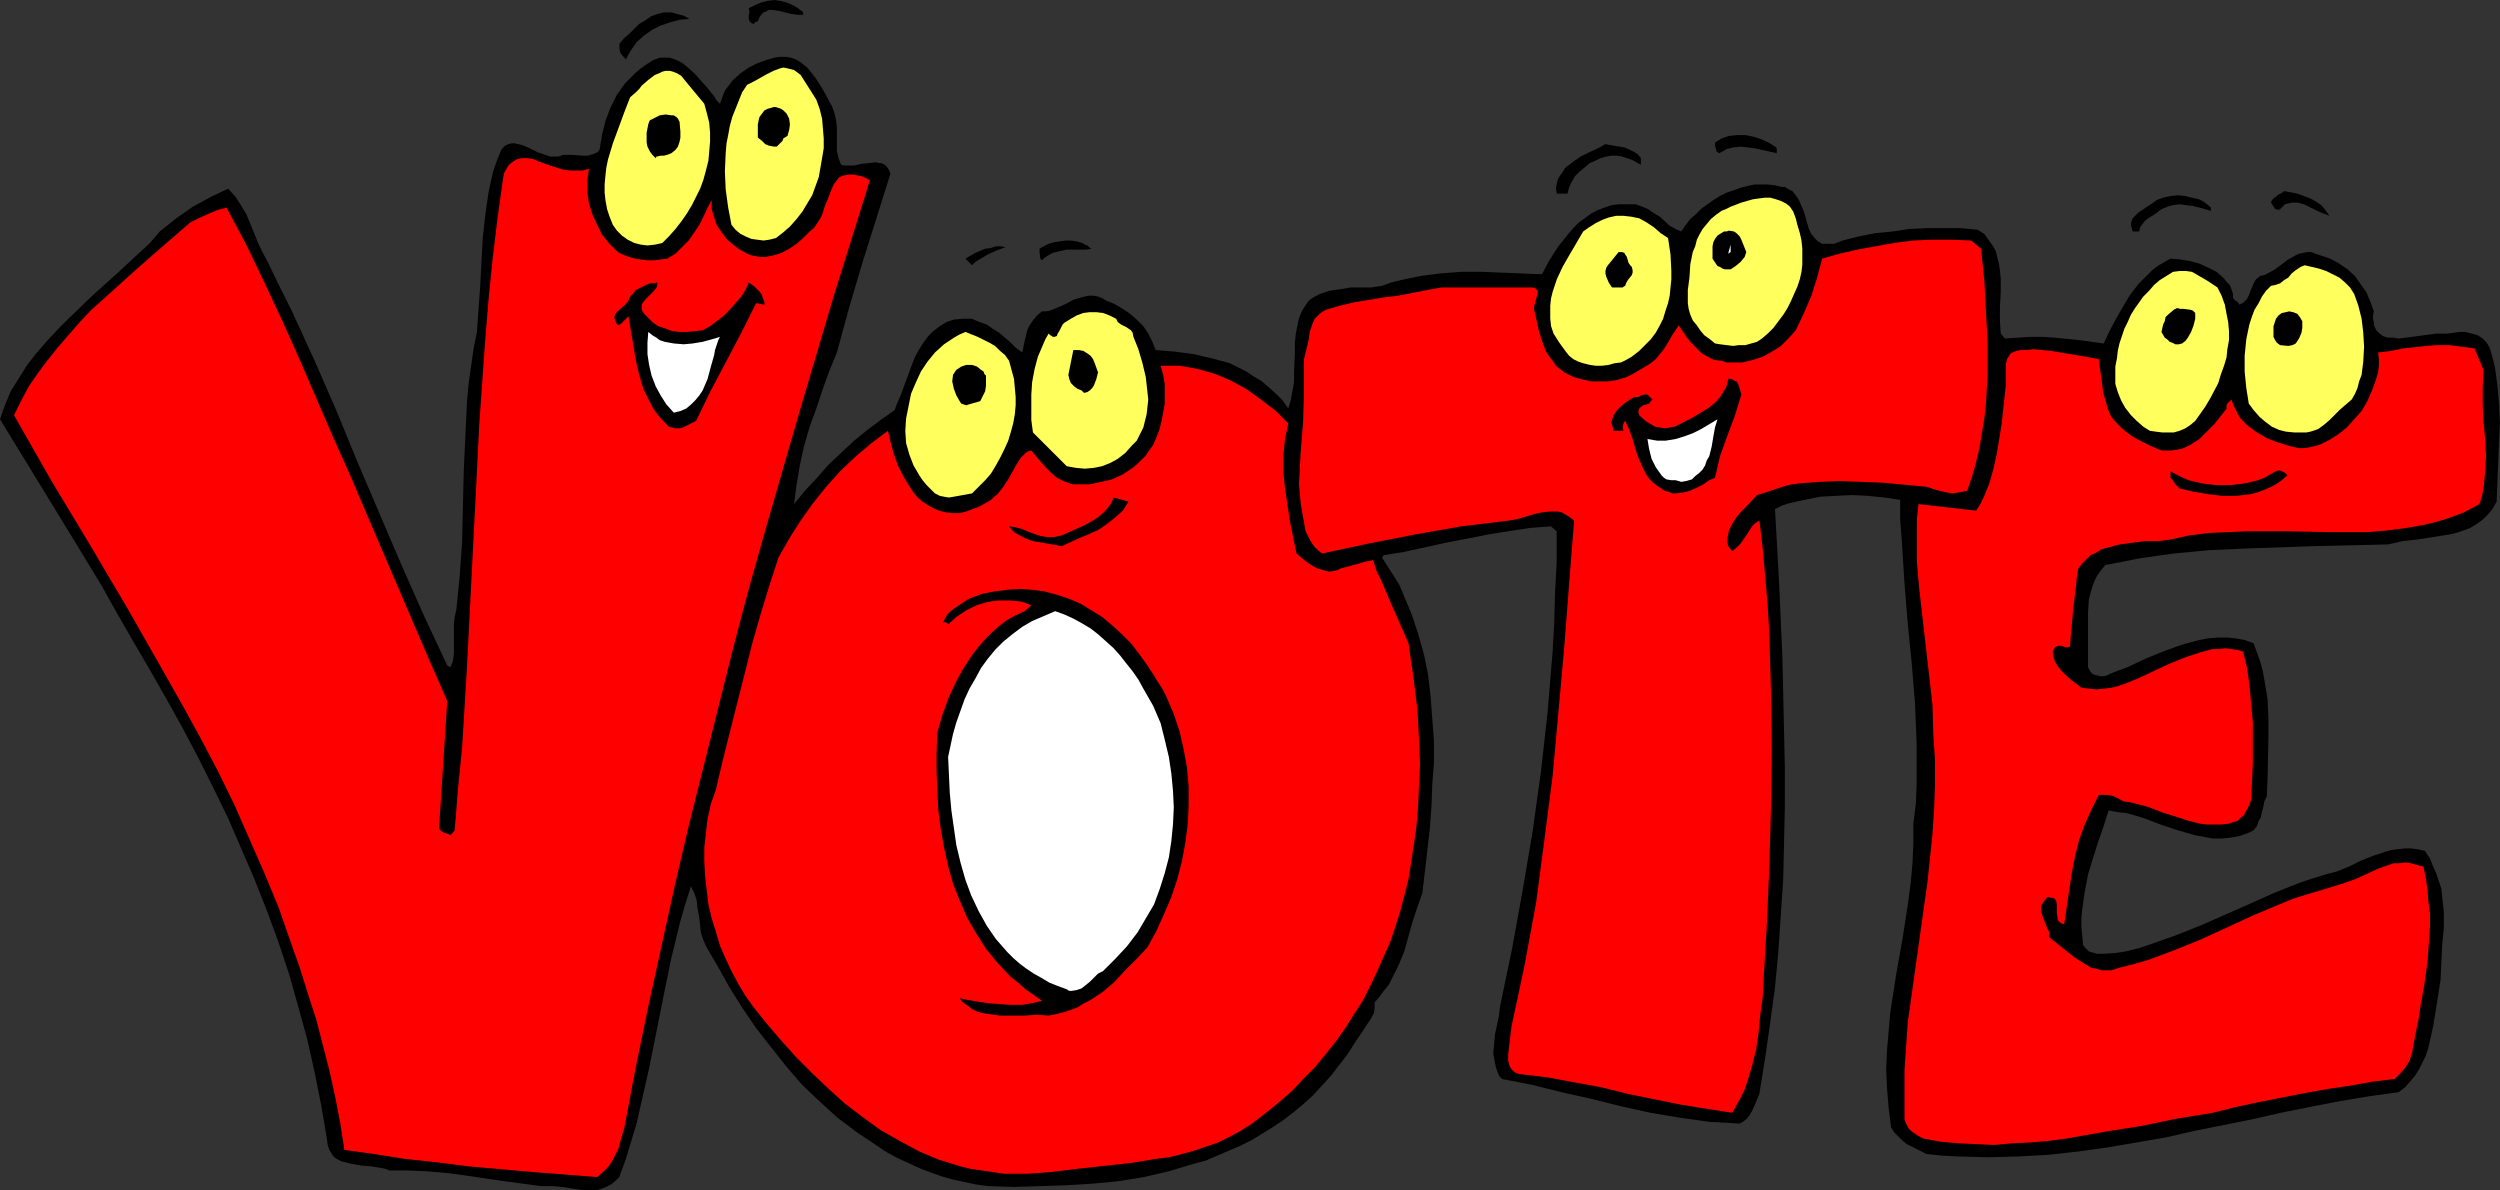 <?xml version="1.0" encoding="UTF-8" standalone="no"?>
<svg
   version="1.0"
   width="129.766mm"
   height="61.782mm"
   id="svg38"
   sodipodi:docname="Vote 6.wmf"
   xmlns:inkscape="http://www.inkscape.org/namespaces/inkscape"
   xmlns:sodipodi="http://sodipodi.sourceforge.net/DTD/sodipodi-0.dtd"
   xmlns="http://www.w3.org/2000/svg"
   xmlns:svg="http://www.w3.org/2000/svg">
  <rect width="100%" height="100%" fill="#333333" stroke="none"/>
  <sodipodi:namedview
     id="namedview38"
     pagecolor="#ffffff"
     bordercolor="#000000"
     borderopacity="0.25"
     inkscape:showpageshadow="2"
     inkscape:pageopacity="0.0"
     inkscape:pagecheckerboard="0"
     inkscape:deskcolor="#d1d1d1"
     inkscape:document-units="mm" />
  <defs
     id="defs1">
    <pattern
       id="WMFhbasepattern"
       patternUnits="userSpaceOnUse"
       width="6"
       height="6"
       x="0"
       y="0" />
  </defs>
  <path
     style="fill:#000000;fill-opacity:1;fill-rule:evenodd;stroke:none"
     d="m 157.56,2.909 h -0.485 -0.485 l -1.293,-0.162 -2.586,-0.646 -1.293,-0.162 h -0.646 l -0.485,0.323 -0.485,0.162 -0.485,0.485 -0.323,0.485 -0.323,0.808 h -0.162 l -0.323,0.162 -0.323,0.323 -0.485,-0.162 -0.323,-0.323 -0.162,-0.485 V 2.909 l 0.162,-0.485 -0.162,-0.808 1.293,-0.646 1.131,-0.485 1.293,-0.323 L 151.904,0 l 1.131,0.162 1.293,0.323 1.131,0.485 1.131,0.646 0.323,0.323 0.323,0.162 0.323,0.323 z"
     id="path1" />
  <path
     style="fill:#000000;fill-opacity:1;fill-rule:evenodd;stroke:none"
     d="m 135.259,3.717 -1.939,0.162 -1.778,0.485 -1.939,0.646 -1.616,0.808 -1.616,1.131 -1.454,1.293 -1.131,1.616 -0.485,0.808 -0.485,0.97 -0.646,-0.646 -0.485,-0.646 -0.162,-0.808 V 8.565 l 0.97,-1.131 0.97,-0.808 1.939,-1.939 1.131,-0.646 1.131,-0.808 1.293,-0.485 1.293,-0.323 h 1.454 l 1.131,0.323 1.293,0.323 z"
     id="path2" />
  <path
     style="fill:#000000;fill-opacity:1;fill-rule:evenodd;stroke:none"
     d="m 141.238,20.361 0.323,-0.808 0.323,-0.97 0.323,-0.808 0.485,-0.646 1.131,-1.454 1.454,-1.293 1.616,-1.131 1.616,-0.808 1.778,-0.646 1.616,-0.485 1.131,-0.162 h 1.131 l 0.97,0.162 0.97,0.323 0.808,0.485 0.646,0.485 0.808,0.646 0.646,0.808 1.131,1.454 1.131,1.778 1.939,3.555 0.485,1.293 0.323,1.454 0.162,1.454 v 3.07 1.454 l 0.323,1.454 0.485,1.293 0.646,0.162 h 0.485 1.454 l 1.293,-0.323 1.616,-0.162 1.293,-0.162 0.646,0.162 h 0.485 l 0.646,0.323 0.485,0.485 0.323,0.485 0.323,0.808 -5.494,17.452 -2.586,8.726 -2.424,8.888 -1.454,3.555 -1.293,3.555 -1.293,3.878 -1.293,3.555 -1.131,3.878 -0.808,3.717 -0.646,3.878 -0.485,3.717 2.101,-2.586 2.424,-2.586 2.262,-2.586 2.586,-2.424 2.424,-2.262 2.586,-2.101 2.586,-1.939 2.747,-1.939 0.485,-1.293 0.646,-1.454 1.131,-3.07 1.131,-3.07 0.646,-1.616 0.808,-1.454 0.808,-1.293 0.97,-1.293 0.97,-0.97 1.293,-0.97 1.293,-0.808 1.454,-0.485 1.778,-0.162 h 0.808 0.97 l 1.454,0.646 1.454,0.485 1.131,0.808 1.293,0.808 2.262,1.939 0.97,0.97 1.293,0.97 0.485,-2.262 0.485,-2.101 0.485,-0.97 0.646,-0.97 0.808,-0.97 0.97,-0.808 h 0.808 l 0.808,-0.162 1.616,-0.646 1.454,-0.646 1.454,-0.808 1.616,-0.485 0.646,-0.162 0.808,-0.162 h 0.808 l 0.97,0.162 0.808,0.323 0.808,0.485 1.616,0.646 1.616,0.97 1.454,0.97 1.293,1.131 1.293,1.293 0.97,1.454 0.808,1.616 0.646,1.616 3.878,0.323 3.555,0.485 3.555,0.808 1.778,0.485 1.778,0.485 1.616,0.808 1.616,0.808 1.454,0.97 1.616,0.97 1.293,1.131 1.454,1.293 1.293,1.293 1.131,1.616 0.485,-1.616 0.323,-1.778 0.323,-1.778 v -1.939 l 0.162,-3.717 v -1.939 l 0.162,-1.778 0.323,-1.616 0.323,-1.616 0.646,-1.454 0.808,-1.293 0.485,-0.646 0.646,-0.485 1.454,-0.808 0.97,-0.323 0.97,-0.323 1.131,-0.162 1.131,-0.162 0.97,-0.162 0.97,-0.162 h 4.04 l 0.97,-0.162 1.131,-0.162 1.778,-0.646 1.939,-0.485 3.878,-0.808 3.878,-0.485 4.04,-0.323 h 4.04 l 3.878,0.162 7.918,0.323 1.454,-2.747 1.778,-2.747 1.939,-2.424 0.97,-1.131 1.131,-1.131 1.131,-0.808 1.293,-0.97 1.293,-0.646 1.293,-0.485 1.454,-0.485 1.454,-0.162 h 1.616 1.616 l 1.293,0.485 1.131,0.485 1.131,0.808 1.131,0.646 1.939,1.778 1.131,0.646 1.131,0.485 0.808,-1.131 0.97,-1.293 1.131,-0.97 1.131,-1.131 1.131,-0.808 1.131,-0.808 1.293,-0.808 1.293,-0.646 1.454,-0.485 1.293,-0.485 1.293,-0.323 1.454,-0.323 h 1.293 1.293 l 1.454,0.162 1.293,0.323 h 0.646 l 0.485,0.323 0.97,0.485 0.646,0.808 0.646,0.97 0.485,1.131 0.485,1.131 0.646,2.262 0.323,1.131 0.485,0.97 0.646,0.808 0.646,0.646 0.808,0.485 h 0.485 1.293 0.646 l 0.808,-0.323 0.808,-0.323 3.232,-0.808 3.232,-0.646 3.394,-0.323 3.232,-0.485 3.394,-0.162 h 3.394 3.394 l 3.232,0.323 1.293,0.808 0.808,1.131 0.808,1.131 0.646,1.131 0.323,1.293 0.323,1.293 0.162,1.293 0.162,1.454 v 2.747 l -0.162,2.909 v 2.747 l 0.162,2.424 0.808,0.97 2.424,-0.162 2.586,-0.162 h 2.424 l 2.424,0.162 4.848,0.485 4.686,0.646 1.131,-2.424 1.293,-2.424 1.293,-2.262 1.454,-2.424 1.616,-2.101 1.939,-1.939 0.97,-0.97 1.131,-0.808 1.131,-0.646 1.131,-0.646 1.939,0.162 1.939,0.323 1.778,0.485 1.778,0.808 1.616,0.808 1.454,1.293 0.485,0.646 0.646,0.646 0.323,0.808 0.323,0.97 v 0.323 0.485 l 0.485,0.485 0.485,0.323 0.323,0.485 0.808,-0.485 0.646,-0.646 0.323,-0.646 0.323,-0.808 0.646,-1.616 0.485,-0.808 0.808,-0.646 0.808,-0.162 0.646,-0.323 1.454,-0.808 2.586,-1.939 1.454,-0.808 0.646,-0.323 0.808,-0.162 0.808,-0.162 h 0.808 l 0.808,0.323 0.97,0.323 0.97,0.323 0.97,0.323 1.778,0.97 1.616,1.131 1.454,1.293 1.131,1.616 1.131,1.616 0.808,1.939 0.646,1.778 -0.162,0.808 v 0.646 l 0.162,0.646 v 0.646 l 0.485,0.97 0.646,0.646 0.646,0.485 0.97,0.323 h 1.131 l 0.97,0.162 2.586,-0.323 2.424,-0.323 2.424,-0.323 h 1.131 0.97 l 1.293,-0.162 1.131,-0.162 h 1.131 l 1.293,0.323 1.131,0.323 0.97,0.646 0.808,0.808 0.646,1.131 0.485,1.778 0.485,1.939 0.485,3.555 0.323,3.717 0.162,3.717 -0.162,3.555 -0.162,3.878 -0.162,3.878 -0.162,4.04 -0.808,1.454 -0.97,1.131 -0.97,0.97 -1.131,0.808 -1.293,0.808 -1.293,0.485 -1.454,0.485 -1.454,0.323 -3.07,0.485 -3.07,0.485 -2.909,0.323 -2.909,0.646 -14.059,0.323 -14.059,0.485 -6.949,0.323 -6.949,0.646 -3.394,0.485 -3.394,0.485 -3.232,0.646 -3.394,0.646 -0.808,0.97 -0.808,1.131 -0.485,0.97 -0.485,1.293 -0.323,1.131 -0.323,1.293 -0.162,2.586 v 2.586 2.747 2.747 2.586 l 0.323,0.646 0.323,0.485 0.485,0.323 0.646,0.162 0.646,0.162 h 0.646 l 0.646,-0.162 0.646,-0.323 1.616,-0.646 1.778,-0.646 3.394,-1.616 3.555,-1.454 3.555,-1.293 1.778,-0.485 1.778,-0.485 1.778,-0.323 1.939,-0.162 h 1.778 l 1.616,0.162 1.778,0.323 1.778,0.646 0.646,1.778 0.646,1.778 0.485,1.778 0.323,1.778 0.646,3.878 0.162,3.717 v 3.878 l -0.162,7.757 -0.162,3.717 -0.485,0.97 -0.162,0.97 -0.323,1.131 -0.162,0.97 -0.485,0.808 -0.323,0.97 -0.646,0.808 -0.97,0.485 -1.778,0.646 -1.778,0.323 -1.778,0.162 h -1.778 l -1.616,-0.323 -1.778,-0.323 -3.394,-0.97 -3.394,-1.131 -3.394,-1.293 -1.616,-0.485 -1.778,-0.485 -1.616,-0.162 -1.778,-0.323 -0.97,3.07 -1.131,3.232 -0.97,3.07 -0.97,3.232 -0.646,3.393 -0.485,3.393 -0.162,1.616 v 1.778 l 0.162,1.778 0.162,1.778 0.323,0.485 0.485,0.485 0.323,0.323 0.485,0.162 1.131,0.323 h 1.131 l 2.424,-0.162 1.131,-0.162 0.97,-0.162 2.586,-0.646 2.424,-0.808 5.01,-1.778 4.848,-1.939 9.534,-4.201 4.686,-2.101 4.848,-1.939 2.424,-0.808 2.586,-0.808 2.424,-0.646 2.424,-0.97 2.262,-1.131 2.424,-0.97 2.424,-0.808 1.131,-0.323 1.293,-0.162 1.293,-0.162 h 1.293 l 1.293,0.162 1.454,0.323 0.97,1.454 0.646,1.616 0.646,1.454 0.485,1.454 0.485,1.454 0.162,1.616 0.323,2.909 v 3.07 l -0.323,3.393 -0.162,3.393 -0.162,3.555 -0.485,3.07 -0.485,3.07 -0.485,2.909 -0.646,2.909 -0.323,1.454 -0.485,1.454 -0.646,1.293 -0.646,1.293 -0.808,1.293 -0.97,1.131 -0.97,1.131 -1.293,0.97 -5.818,0.808 -5.818,0.97 -5.818,1.131 -5.656,1.131 -5.656,1.293 -5.656,1.131 -5.656,1.131 -5.656,1.293 -5.656,0.97 -5.656,0.97 -5.818,0.808 -5.818,0.646 -5.818,0.323 -5.979,0.162 -5.979,-0.162 -3.07,-0.162 -3.07,-0.323 -1.939,-0.97 -1.939,-0.97 -0.808,-0.646 -0.808,-0.808 -0.808,-0.808 -0.646,-0.97 -0.485,-3.878 -0.323,-3.878 -0.162,-3.717 0.162,-3.717 0.323,-3.717 0.323,-3.717 1.131,-7.272 1.293,-7.272 1.131,-7.433 0.485,-3.717 0.323,-3.717 0.162,-3.717 v -3.878 l 0.485,-3.878 0.162,-3.878 v -3.878 -4.04 l -0.323,-7.918 -0.646,-7.918 -0.808,-8.08 -0.646,-8.08 -0.485,-7.918 -0.323,-4.04 v -3.878 l -3.07,-0.485 -3.232,-0.323 -3.07,-0.162 -3.232,0.162 -3.07,0.162 -3.232,0.646 -2.909,0.646 -1.454,0.485 -1.293,0.646 0.808,14.544 0.646,14.544 0.323,14.544 0.162,7.272 v 7.272 l -0.162,7.272 -0.162,7.11 -0.485,7.272 -0.485,7.11 -0.646,6.949 -0.97,7.11 -0.97,6.787 -1.131,6.949 -0.646,1.616 -0.808,1.778 -0.485,0.808 -0.485,0.646 -0.808,0.646 -0.646,0.323 -2.909,-0.162 -2.909,-0.162 -5.818,-0.808 -5.818,-0.97 -5.818,-1.293 -5.818,-1.454 -5.818,-1.293 -5.818,-1.454 -5.818,-1.131 -0.646,-0.646 -0.323,-0.808 -0.323,-0.97 -0.162,-0.808 -0.323,-1.778 0.162,-1.778 0.162,-1.939 0.808,-3.717 0.162,-1.616 2.424,-11.635 2.101,-11.635 1.939,-11.473 1.616,-11.635 1.293,-11.635 0.485,-5.817 0.485,-5.817 0.323,-5.817 0.162,-5.979 0.323,-5.979 v -5.979 l -1.131,-0.97 -4.202,0.323 -4.202,0.646 -4.04,0.646 -4.04,0.808 -4.202,0.808 -8.08,1.778 -4.04,0.646 -0.323,0.485 1.131,1.778 1.131,1.778 1.131,1.778 0.808,1.939 1.616,3.878 1.293,3.878 1.131,4.04 0.808,4.04 0.485,4.201 0.323,4.363 0.323,4.201 v 4.363 l -0.323,4.201 -0.162,4.363 -0.323,4.363 -0.485,4.201 -0.97,8.403 -0.97,2.747 -0.97,2.909 -1.616,5.817 -1.131,2.747 -1.293,2.586 -0.646,1.293 -0.97,1.131 -0.808,1.131 -0.97,1.131 v 1.131 l -0.162,0.97 -0.485,0.97 -0.646,0.97 -1.293,1.939 -1.293,1.939 -1.454,2.262 -1.616,2.101 -1.616,2.101 -1.778,1.939 -1.778,1.939 -1.778,1.616 -1.939,1.616 -2.101,1.616 -1.939,1.293 -2.101,1.293 -2.101,1.293 -2.262,1.131 -4.525,1.939 -2.262,0.97 -2.424,0.646 -4.848,1.454 -4.848,1.131 -5.01,0.808 -5.01,0.485 -5.171,0.323 -5.171,0.162 -5.171,0.162 -5.01,-0.162 -2.424,-0.323 -2.262,-0.485 -2.262,-0.485 -2.262,-0.646 -2.262,-0.808 -2.101,-0.808 -2.101,-0.97 -2.101,-0.97 -2.101,-1.131 -1.939,-1.293 -3.878,-2.586 -3.878,-2.909 -3.555,-3.232 -3.394,-3.232 -3.07,-3.555 -3.07,-3.878 -2.909,-3.717 -2.747,-4.04 -2.424,-3.878 -2.262,-4.04 -2.262,-3.878 -0.646,-1.454 -0.485,-1.454 -0.162,-1.616 -0.162,-1.454 -0.323,-1.616 -0.162,-1.616 -0.485,-1.454 -0.646,-1.293 -1.131,3.555 -0.97,3.393 -1.778,7.272 -1.454,7.11 -1.454,7.272 -1.454,7.272 -1.616,7.11 -0.808,3.555 -2.101,6.949 -1.293,3.555 -0.808,0.808 -0.808,0.646 -0.97,0.485 -0.808,0.323 -0.97,0.323 h -0.97 -1.778 l -2.101,-0.323 -1.939,-0.323 -2.101,-0.162 h -2.101 l -3.555,-0.485 -3.717,-0.485 -7.595,-1.131 -3.717,-0.485 -3.878,-0.323 -3.717,-0.162 h -3.555 l -0.808,-0.323 -0.808,-0.162 -1.939,-0.323 -1.939,-0.162 -1.939,-0.323 -1.939,-0.485 -0.646,-0.323 -0.808,-0.485 -0.485,-0.646 -0.485,-0.808 -0.323,-0.97 -0.162,-1.293 -1.131,-6.625 -1.293,-6.464 -1.454,-6.464 -1.778,-6.464 -1.778,-6.302 -2.101,-6.302 -2.262,-6.141 -2.424,-6.141 -2.586,-5.979 -2.586,-5.979 -2.909,-5.979 -2.909,-5.817 -3.07,-5.817 -3.232,-5.817 -3.232,-5.656 -3.394,-5.817 -3.07,-5.333 -3.07,-5.494 L 13.251,103.906 6.626,93.079 0,82.252 0.97,79.505 2.101,76.758 3.717,74.172 5.333,71.587 7.11,69.324 9.211,66.9 l 2.101,-2.262 2.262,-2.262 4.525,-4.363 4.686,-4.201 4.525,-4.201 2.101,-1.939 1.939,-2.262 1.616,-1.293 1.616,-1.293 1.616,-1.131 1.616,-1.131 3.555,-1.939 3.394,-1.616 1.454,1.616 1.131,1.778 0.97,1.616 0.808,1.939 1.454,3.555 0.808,1.778 0.97,1.778 2.424,5.009 2.424,4.848 4.525,9.857 4.363,10.019 4.04,9.857 8.565,20.038 4.363,9.857 4.686,10.019 0.646,0.323 0.485,-1.293 0.162,-1.454 v -2.909 -2.747 l 0.162,-1.454 0.323,-1.454 0.323,-3.232 0.323,-3.232 0.485,-6.787 0.162,-6.949 0.162,-6.949 0.323,-6.949 0.323,-6.949 0.323,-3.393 0.485,-3.393 0.485,-3.393 0.646,-3.232 0.323,-4.525 0.323,-4.525 0.485,-9.211 0.485,-4.525 0.646,-4.525 0.485,-2.262 0.485,-2.101 0.808,-2.262 0.808,-1.939 0.646,-0.646 0.646,-0.323 0.646,-0.162 h 0.646 l 0.646,0.162 0.808,0.162 1.454,0.646 1.616,0.808 1.454,0.485 0.97,0.323 h 0.808 0.808 l 0.97,-0.323 h 0.808 0.97 l 2.101,0.162 h 0.97 l 0.97,-0.323 0.808,-0.323 0.323,-0.323 0.162,-0.323 0.485,-2.909 0.646,-2.586 0.97,-2.586 0.646,-1.293 0.646,-1.293 0.808,-1.131 0.808,-1.131 0.97,-0.97 0.97,-0.97 1.131,-0.97 1.131,-0.808 1.293,-0.808 1.293,-0.485 h 0.97 0.97 l 0.97,0.323 0.808,0.323 0.808,0.485 0.808,0.646 1.454,1.293 1.293,1.454 1.293,1.454 1.293,1.616 0.485,0.808 z"
     id="path3" />
  <path
     style="fill:#ffff5e;fill-opacity:1;fill-rule:evenodd;stroke:none"
     d="m 160.145,19.553 0.646,1.778 0.485,1.939 0.162,1.939 0.162,1.939 v 1.939 l -0.323,1.939 -0.646,3.717 -0.646,1.778 -0.646,1.778 -0.97,1.616 -0.97,1.616 -1.131,1.454 -1.293,1.454 -1.293,1.131 -1.454,1.131 -1.293,0.323 -1.131,0.162 -1.293,-0.162 -1.131,-0.162 -1.131,-0.485 -0.97,-0.485 -0.97,-0.808 -0.808,-0.97 -0.646,-3.393 -0.485,-3.555 -0.162,-3.555 0.162,-3.555 0.162,-1.939 0.323,-1.616 0.323,-1.778 0.485,-1.778 1.293,-3.232 0.646,-1.616 0.97,-1.454 1.293,-0.646 2.586,-1.454 1.293,-0.646 1.293,-0.485 0.646,-0.162 0.808,0.162 0.646,0.162 0.646,0.162 0.646,0.485 0.646,0.485 z"
     id="path4" />
  <path
     style="fill:#ffff5e;fill-opacity:1;fill-rule:evenodd;stroke:none"
     d="m 138.168,20.361 0.485,1.778 0.485,1.939 0.162,1.939 v 1.778 l -0.162,1.939 -0.162,1.778 -0.485,1.939 -0.485,1.778 -0.646,1.778 -0.808,1.616 -0.808,1.616 -0.97,1.616 -1.131,1.616 -1.131,1.454 -1.293,1.454 -1.293,1.293 -1.454,0.323 -1.454,0.162 -1.293,-0.162 -1.293,-0.323 -1.293,-0.646 -1.131,-0.808 -0.97,-0.97 -0.808,-1.131 -0.646,-1.616 -0.485,-1.454 -0.323,-1.778 -0.162,-1.454 v -1.616 l 0.162,-1.778 0.162,-1.454 0.323,-1.616 0.97,-3.232 1.131,-3.07 1.131,-3.07 1.131,-2.909 1.131,-0.97 0.646,-0.646 0.485,-0.646 1.293,-1.131 1.293,-0.97 0.808,-0.323 0.646,-0.323 0.646,-0.162 h 0.808 l 0.646,0.162 0.808,0.323 0.808,0.485 0.646,0.808 z"
     id="path5" />
  <path
     style="fill:#000000;fill-opacity:1;fill-rule:evenodd;stroke:none"
     d="m 154.489,26.663 -0.808,0.485 -0.162,0.485 -0.323,0.323 -0.485,0.485 -0.323,0.323 h -0.485 l -0.97,-0.162 -0.808,-0.323 -0.646,-0.646 -0.808,-0.646 v -1.778 -0.808 l 0.162,-0.808 0.162,-0.646 0.485,-0.646 0.485,-0.646 0.646,-0.323 0.646,-0.162 0.485,-0.162 h 0.485 l 0.485,0.162 0.485,0.162 0.485,0.323 0.646,0.646 0.485,0.97 0.162,1.131 -0.162,1.131 z"
     id="path6" />
  <path
     style="fill:#000000;fill-opacity:1;fill-rule:evenodd;stroke:none"
     d="m 133.32,23.916 0.162,1.939 v 1.131 l -0.162,0.808 -0.323,0.97 -0.485,0.646 -0.808,0.646 -0.808,0.323 -0.646,0.162 h -0.646 l -0.646,0.162 h -0.162 l -0.162,0.323 -0.646,-0.646 -0.485,-0.646 -0.485,-0.97 -0.162,-0.808 v -0.97 -0.97 l 0.162,-0.808 0.162,-0.808 0.162,-0.485 0.162,-0.323 0.646,-0.323 0.323,-0.162 0.323,-0.162 0.646,-0.323 1.131,-0.162 1.131,0.162 h 0.485 l 0.485,0.323 0.323,0.323 z"
     id="path7" />
  <path
     style="fill:#000000;fill-opacity:1;fill-rule:evenodd;stroke:none"
     d="m 348.571,30.057 -2.909,-0.646 -1.454,-0.323 -1.293,-0.162 -1.454,-0.162 -1.454,0.162 -1.293,0.323 -0.808,0.485 -0.646,0.323 -0.485,-0.323 -0.162,-0.646 -0.162,-0.485 v -0.646 l 1.293,-0.808 1.454,-0.485 1.616,-0.162 h 1.616 l 1.616,0.323 1.454,0.485 1.454,0.646 1.293,0.808 0.323,0.323 v 0.323 0.323 z"
     id="path8" />
  <path
     style="fill:#000000;fill-opacity:1;fill-rule:evenodd;stroke:none"
     d="m 321.907,31.026 v 1.293 l -1.778,-0.97 -0.97,-0.323 -0.97,-0.323 -0.97,-0.162 h -1.131 l -0.97,0.162 -1.131,0.323 -0.97,0.485 -1.131,0.485 -0.97,0.808 -0.97,0.808 -0.97,0.97 -0.646,1.131 -0.485,0.97 -0.323,1.293 h -2.101 l -0.162,-0.97 0.162,-0.97 0.162,-0.808 0.485,-0.808 0.485,-0.646 0.485,-0.808 1.454,-1.131 1.616,-1.131 1.616,-0.808 1.778,-0.808 1.454,-0.808 1.778,0.323 1.939,0.323 0.808,0.323 0.97,0.485 0.808,0.485 z"
     id="path9" />
  <path
     style="fill:#ff0000;fill-opacity:1;fill-rule:evenodd;stroke:none"
     d="m 115.544,33.127 -0.323,2.262 v 2.262 l 0.323,2.262 0.646,2.101 0.97,2.101 0.97,1.939 1.454,1.778 1.616,1.616 0.97,0.485 1.293,0.485 1.131,0.323 1.131,0.162 1.293,0.162 h 1.293 l 1.293,-0.162 1.293,-0.162 1.616,-0.97 1.293,-1.293 1.293,-1.293 1.131,-1.616 0.97,-1.454 0.808,-1.616 0.808,-1.778 0.808,-1.454 v 1.778 l 0.485,1.616 0.485,1.454 0.97,1.454 0.97,1.293 1.293,1.131 1.293,0.97 1.454,0.808 0.808,0.323 0.97,0.162 0.808,0.162 h 0.97 l 1.616,-0.323 1.616,-0.485 1.454,-0.808 1.454,-0.97 1.293,-1.131 1.293,-1.293 0.808,-0.646 0.646,-0.97 0.646,-0.97 0.485,-1.131 0.323,-1.131 0.485,-1.131 0.808,-2.101 0.485,-1.131 0.485,-0.646 0.646,-0.808 0.808,-0.323 0.97,-0.162 h 0.646 0.485 l 0.646,0.162 0.808,0.162 0.808,0.323 0.808,0.485 -7.11,22.785 -6.787,22.947 -6.626,22.947 -3.232,11.473 -3.07,11.635 -2.909,11.635 -2.909,11.635 -2.909,11.635 -2.747,11.796 -2.586,11.796 -2.586,11.796 -2.424,11.796 -2.262,11.958 -0.808,2.747 -0.323,1.293 -0.646,1.293 -0.646,1.293 -0.808,1.131 -0.97,0.97 -1.131,0.97 -6.141,-0.485 -6.302,-0.485 -12.766,-1.131 -6.302,-0.808 -6.141,-0.646 -6.141,-0.97 -5.818,-0.808 -0.808,-5.333 -0.97,-5.009 -1.131,-5.171 -1.293,-5.009 -1.293,-5.009 -1.616,-5.009 -1.616,-5.171 -1.778,-5.009 -2.424,-6.949 -2.747,-6.625 -2.909,-6.625 -2.909,-6.625 -3.232,-6.625 -3.394,-6.464 -3.555,-6.464 -3.555,-6.302 -7.272,-12.766 -7.434,-12.604 -7.595,-12.604 -7.272,-12.766 1.454,-2.909 1.454,-2.747 1.778,-2.586 1.939,-2.586 1.939,-2.424 2.101,-2.424 2.101,-2.424 2.262,-2.424 4.848,-4.363 4.848,-4.363 5.01,-4.363 4.848,-4.201 1.616,-0.808 1.778,-0.808 1.939,-0.808 1.778,-0.485 3.878,7.272 3.555,7.433 3.555,7.595 3.394,7.595 6.626,15.352 3.394,7.595 3.232,7.595 3.878,9.049 3.878,9.049 3.878,9.049 4.04,9.211 -1.616,25.047 0.485,0.485 0.485,0.323 0.646,0.162 0.646,0.323 0.808,-0.97 0.646,-8.08 0.808,-8.08 0.97,-15.998 0.808,-15.998 0.808,-15.836 0.808,-15.998 1.131,-15.998 0.646,-7.918 0.808,-8.08 0.97,-8.08 1.131,-8.08 0.162,-0.808 0.646,-1.131 0.323,-0.485 0.808,-0.646 0.808,-0.485 0.97,-0.162 h 0.97 l 1.131,0.162 1.131,0.485 2.262,0.808 2.586,0.808 1.293,0.162 h 1.293 1.131 z"
     id="path10" />
  <path
     style="fill:#000000;fill-opacity:1;fill-rule:evenodd;stroke:none"
     d="m 457.004,42.338 -1.293,-0.485 -1.131,-0.485 -2.586,-1.293 -1.293,-0.323 h -0.646 -0.485 l -0.646,0.162 -0.646,0.162 -0.485,0.485 -0.485,0.485 -0.485,0.162 -0.162,-0.162 h -0.323 l -0.162,-0.323 -0.162,-0.162 -0.162,-0.323 -0.323,-0.485 0.162,-0.485 0.323,-0.323 0.646,-0.485 0.323,-0.323 0.485,-0.162 0.646,-0.485 2.586,0.485 1.293,0.485 1.293,0.485 1.131,0.646 0.97,0.646 0.808,0.97 z"
     id="path11" />
  <path
     style="fill:#000000;fill-opacity:1;fill-rule:evenodd;stroke:none"
     d="m 433.734,40.722 v 0.646 l -2.262,-0.646 -1.293,-0.323 -1.293,-0.162 -1.293,-0.162 -1.293,0.162 -1.131,0.323 -1.131,0.485 -1.293,0.97 -1.293,0.808 -0.646,0.485 -0.485,0.646 -0.485,0.646 -0.162,0.808 h -1.293 l -0.162,-0.646 -0.162,-0.485 v -0.485 l 0.162,-0.485 0.162,-0.485 0.323,-0.323 0.808,-0.808 0.97,-0.646 1.939,-1.293 0.646,-0.485 1.293,-0.485 1.454,-0.323 1.454,-0.162 1.454,0.162 1.293,0.323 1.454,0.323 1.131,0.646 z"
     id="path12" />
  <path
     style="fill:#ffff5e;fill-opacity:1;fill-rule:evenodd;stroke:none"
     d="m 352.611,44.115 0.485,1.616 0.323,1.454 0.162,1.616 v 1.454 1.616 l -0.162,1.454 -0.323,1.454 -0.485,1.454 -0.646,1.454 -0.646,1.454 -0.646,1.293 -0.808,1.293 -0.97,1.293 -0.97,1.293 -1.131,1.131 -1.131,0.97 -0.97,0.646 -1.131,0.323 -1.131,0.323 h -1.293 l -1.131,0.162 -1.293,-0.162 -1.293,-0.162 -0.97,-0.162 -0.97,-0.808 -1.131,-0.808 -0.808,-0.97 -0.646,-0.97 -0.808,-0.97 -0.485,-1.131 -0.323,-1.131 -0.162,-1.131 v -2.586 l 0.323,-2.424 0.162,-2.586 0.485,-2.424 0.485,-1.131 0.323,-1.293 0.485,-0.97 0.646,-1.131 0.808,-0.97 0.808,-0.97 0.97,-0.808 1.131,-0.808 0.808,-0.323 0.97,-0.485 2.101,-0.808 2.262,-0.646 1.131,-0.162 1.293,-0.162 h 0.97 l 1.131,0.323 0.97,0.323 0.97,0.485 0.808,0.646 0.646,0.97 0.485,1.293 z"
     id="path13" />
  <path
     style="fill:#ffff5e;fill-opacity:1;fill-rule:evenodd;stroke:none"
     d="m 327.24,46.701 0.485,3.232 0.162,3.232 v 1.616 l -0.162,1.616 -0.162,1.616 -0.323,1.454 -0.485,1.454 -0.485,1.616 -0.646,1.293 -0.808,1.454 -0.97,1.293 -1.131,1.131 -1.131,1.131 -1.454,1.131 -1.131,0.646 -0.97,0.485 -1.293,0.162 -1.131,0.323 -1.293,0.162 h -1.293 l -1.131,-0.162 -1.293,-0.323 -0.97,-0.323 -0.97,-0.485 -0.808,-0.646 -0.646,-0.808 -1.293,-1.778 -1.131,-1.778 -0.485,-1.454 -0.162,-1.454 V 61.245 59.952 l 0.162,-1.454 0.323,-1.293 0.808,-2.424 1.131,-2.424 1.293,-2.262 2.747,-4.686 1.131,-0.808 1.293,-0.808 1.293,-0.646 1.293,-0.485 1.454,-0.323 h 1.454 l 1.454,0.162 1.616,0.323 1.454,0.808 1.454,0.97 1.293,1.131 z"
     id="path14" />
  <path
     style="fill:#000000;fill-opacity:1;fill-rule:evenodd;stroke:none"
     d="m 342.592,49.448 -0.162,0.485 -0.162,0.485 -0.808,0.97 -0.97,0.808 -0.97,0.646 h -0.646 -0.485 l -0.485,-0.162 -0.485,-0.323 -0.485,-0.162 -0.323,-0.485 -0.323,-0.485 -0.323,-0.485 v -1.616 -0.808 l 0.162,-0.808 0.323,-0.646 0.485,-0.646 0.485,-0.323 0.808,-0.485 h 0.485 l 0.485,-0.162 0.97,0.162 0.485,0.323 0.646,0.646 0.323,0.646 0.323,0.808 z"
     id="path15" />
  <path
     style="fill:#000000;fill-opacity:1;fill-rule:evenodd;stroke:none"
     d="m 214.12,48.802 -0.97,0.162 h -1.293 -2.586 l -1.454,0.323 -1.293,0.323 -1.131,0.646 -0.485,0.323 -0.485,0.485 -0.323,-0.323 -0.162,-1.293 v -0.646 l 0.808,-0.485 0.97,-0.485 1.131,-0.323 1.131,-0.162 1.131,-0.162 h 0.97 l 1.131,0.162 1.131,0.323 0.485,0.323 0.485,0.162 0.323,0.323 z"
     id="path16" />
  <path
     style="fill:#ff0000;fill-opacity:1;fill-rule:evenodd;stroke:none"
     d="m 388.648,48.802 0.646,6.302 0.323,6.141 0.323,5.979 v 6.141 l -0.162,2.909 -0.162,2.909 -0.323,2.909 -0.485,2.909 -0.485,2.909 -0.646,2.747 -0.808,2.909 -0.97,2.747 -0.97,0.162 -0.808,0.162 -1.131,0.162 -0.97,-0.162 -2.101,-0.485 -1.939,-0.646 -8.565,-0.808 -4.202,-0.162 -4.202,-0.162 -4.202,0.162 -2.101,0.162 -1.939,0.162 -2.101,0.323 -1.939,0.646 -1.939,0.646 -2.101,0.646 -1.939,2.101 -1.131,1.131 -0.97,1.131 -0.808,1.293 -0.646,1.293 -0.162,0.808 -0.162,0.646 v 0.808 l 0.162,0.808 0.808,0.97 0.808,-0.646 0.808,-0.808 1.131,-1.616 1.131,-1.778 0.646,-0.646 0.808,-0.485 0.646,5.494 0.485,5.494 0.485,5.656 0.323,5.656 0.323,11.312 0.162,11.473 -0.162,11.312 -0.323,11.473 -0.485,11.312 -0.646,10.988 -0.162,3.393 -0.485,3.393 -0.323,3.393 -0.485,3.393 -0.808,3.232 -0.97,3.232 -0.485,1.454 -0.808,1.616 -0.808,1.454 -0.808,1.454 -5.171,-0.808 -5.01,-0.808 -10.342,-2.101 -5.171,-1.293 -5.333,-0.97 -5.171,-0.97 -5.494,-0.646 -0.646,-0.162 -0.485,-0.323 -0.485,-0.485 -0.323,-0.485 -0.162,-0.485 -0.162,-0.646 v -1.293 l 0.162,-1.454 0.162,-1.454 0.162,-1.293 0.162,-1.293 1.293,-5.979 1.293,-6.141 1.131,-6.141 1.131,-6.141 0.808,-6.141 0.808,-6.141 1.616,-12.604 1.131,-12.443 1.131,-12.604 0.97,-12.604 0.97,-12.281 -0.808,-0.646 -0.808,-0.485 -0.808,-0.485 -0.808,-0.162 h -0.646 -0.808 l -1.616,0.162 -0.646,0.162 -0.808,0.162 -1.616,0.485 -1.616,0.485 -1.778,0.323 -9.373,1.131 -9.211,1.616 -9.05,1.778 -9.05,1.939 -0.808,-0.646 -0.646,-0.646 -0.485,-0.646 -0.485,-0.808 -0.808,-1.616 -0.323,-1.778 -0.323,-1.778 -0.323,-1.939 -0.162,-1.939 -0.162,-1.778 0.162,-3.232 0.162,-3.07 0.485,-5.979 0.162,-5.817 v -6.464 l 0.323,-1.293 0.323,-1.293 0.323,-1.454 0.162,-1.293 0.485,-1.454 0.485,-1.131 0.485,-0.485 0.485,-0.485 0.646,-0.485 0.646,-0.323 2.747,-0.808 2.747,-0.646 5.818,-0.97 2.747,-0.323 5.818,-1.131 2.747,-0.485 h 17.614 0.323 l 0.485,0.162 0.162,0.162 0.162,0.162 0.162,0.485 -0.162,0.646 -0.323,1.131 -0.162,0.646 -0.162,0.646 0.485,2.101 0.485,2.262 0.646,2.101 0.808,2.101 0.646,0.97 0.646,0.808 0.646,0.97 0.808,0.646 0.808,0.646 0.97,0.485 0.97,0.485 1.293,0.323 1.939,0.485 h 1.778 1.778 l 1.778,-0.323 1.616,-0.485 1.616,-0.808 1.616,-0.97 1.616,-0.97 0.97,-0.808 0.808,-0.97 0.646,-0.808 0.646,-0.97 1.131,-1.939 0.646,-0.97 0.646,-0.97 1.616,2.424 0.97,1.131 0.97,0.97 0.97,0.97 1.131,0.646 1.293,0.646 1.454,0.162 0.97,0.323 h 0.97 2.101 l 2.101,-0.485 1.939,-0.646 1.778,-0.97 1.778,-1.131 1.454,-1.454 1.454,-1.616 1.616,-3.393 1.454,-3.393 1.131,-3.555 0.97,-3.717 3.394,-0.97 3.555,-0.808 3.555,-0.646 3.555,-0.646 3.717,-0.485 3.717,-0.162 h 3.878 l 3.878,0.162 z"
     id="path17" />
  <path
     style="fill:#000000;fill-opacity:1;fill-rule:evenodd;stroke:none"
     d="m 197.313,48.479 -1.778,0.646 -1.778,0.808 -1.616,0.97 -0.808,0.485 -0.646,0.646 -1.293,-1.293 1.939,-1.131 1.939,-0.808 1.131,-0.162 0.97,-0.323 h 0.97 z"
     id="path18" />
  <path
     style="fill:#ffffff;fill-opacity:1;fill-rule:evenodd;stroke:none"
     d="m 339.036,49.771 0.485,-1.778 v 1.454 z"
     id="path19" />
  <path
     style="fill:#000000;fill-opacity:1;fill-rule:evenodd;stroke:none"
     d="m 320.129,52.357 0.162,0.646 v 0.485 l -0.162,0.485 -0.646,0.808 -0.323,0.485 -0.162,0.323 -0.162,0.485 -0.323,0.162 -0.162,0.162 h -0.646 -0.323 -1.131 l -0.646,-0.97 -0.485,-1.131 -0.162,-0.646 v -0.485 l 0.162,-0.646 0.323,-0.485 2.101,-2.586 h 0.646 l 0.485,0.162 0.162,0.323 0.323,0.485 0.323,1.131 0.323,0.485 z"
     id="path20" />
  <path
     style="fill:#ffff5e;fill-opacity:1;fill-rule:evenodd;stroke:none"
     d="m 461.852,57.689 0.808,2.262 0.646,2.586 0.323,2.747 0.162,2.747 -0.162,2.909 -0.162,1.293 -0.162,1.293 -0.485,1.293 -0.323,1.293 -0.485,1.131 -0.646,1.131 -2.262,1.939 -2.101,2.101 -1.131,0.97 -1.131,0.808 -1.454,0.485 -0.808,0.162 h -0.808 -1.616 l -1.616,-0.162 -1.293,-0.323 -1.454,-0.646 -1.293,-0.97 -1.131,-0.97 -1.131,-1.293 -0.97,-1.293 -0.485,-3.07 -0.323,-3.232 v -3.07 l 0.323,-3.232 0.323,-1.616 0.323,-1.454 0.485,-1.454 0.485,-1.293 0.808,-1.293 0.646,-1.293 0.808,-1.131 0.97,-0.97 0.808,-0.162 0.97,-0.323 0.808,-0.646 0.808,-0.485 0.646,-0.808 0.808,-0.646 0.97,-0.646 0.808,-0.323 2.747,0.646 1.454,0.485 1.293,0.646 1.293,0.646 1.131,0.97 0.97,0.97 z"
     id="path21" />
  <path
     style="fill:#ffff5e;fill-opacity:1;fill-rule:evenodd;stroke:none"
     d="m 435.027,56.397 0.808,1.616 0.646,1.778 0.323,1.778 0.323,1.616 0.162,1.778 v 1.778 l -0.323,1.778 -0.162,1.616 -0.485,1.616 -0.646,1.778 -0.485,1.616 -1.616,3.07 -0.97,1.616 -1.939,2.747 -0.97,0.808 -0.97,0.646 -1.131,0.485 -1.131,0.323 h -1.131 -1.131 l -1.293,-0.162 -1.131,-0.162 -1.293,-0.808 -1.293,-1.131 -1.131,-1.131 -1.131,-1.454 -0.808,-1.454 -0.646,-1.616 -0.485,-1.616 V 73.526 71.91 l 0.323,-1.616 0.162,-1.454 0.323,-1.454 0.485,-1.454 0.485,-1.454 0.646,-1.293 0.646,-1.454 0.808,-1.293 0.808,-1.131 0.808,-1.131 1.131,-1.131 0.97,-1.131 1.131,-0.97 1.293,-0.808 1.293,-0.808 1.293,-0.162 h 1.293 l 1.131,0.162 1.131,0.646 1.939,1.131 z"
     id="path22" />
  <path
     style="fill:#000000;fill-opacity:1;fill-rule:evenodd;stroke:none"
     d="m 128.957,55.427 v 0.485 l -0.162,0.485 -0.646,0.808 -1.454,1.454 -0.646,0.808 -0.162,0.323 v 0.485 0.323 l 0.162,0.485 0.323,0.485 0.485,0.485 1.131,1.131 1.131,0.808 1.454,0.485 1.293,0.485 1.454,0.162 h 1.454 l 1.616,-0.162 1.454,-0.162 1.454,-0.808 1.293,-0.97 1.454,-1.131 1.131,-1.131 1.131,-1.293 1.131,-1.293 0.808,-1.293 0.646,-1.454 0.485,0.323 0.646,0.485 0.485,0.485 0.485,0.485 0.485,0.646 0.162,0.646 0.323,0.646 v 0.646 l -1.616,-0.323 -2.909,5.817 -3.07,5.817 -3.07,5.817 -2.747,5.656 -0.646,0.323 -0.646,0.323 -1.293,0.646 -0.646,0.162 h -0.808 l -0.646,-0.162 -0.646,-0.162 -1.131,-1.131 -0.97,-1.131 -0.97,-1.293 -0.646,-1.293 -0.646,-1.293 -0.646,-1.293 -0.808,-2.747 -0.646,-2.747 -0.485,-2.909 -0.97,-5.817 -0.485,0.485 -0.485,0.485 -0.485,0.485 -0.646,0.323 -0.323,-0.485 -0.162,-0.485 -0.162,-0.323 v -0.485 l 0.323,-0.646 0.485,-0.485 1.454,-1.293 0.485,-0.646 0.323,-0.808 0.646,-0.646 0.485,-0.646 0.646,-0.323 0.646,-0.323 0.646,-0.323 0.808,-0.323 h 0.808 z"
     id="path23" />
  <path
     style="fill:#000000;fill-opacity:1;fill-rule:evenodd;stroke:none"
     d="m 430.664,62.537 -0.323,1.293 -0.485,1.293 -0.646,1.131 -0.485,0.646 -0.646,0.485 -0.646,0.162 h -0.646 l -0.646,-0.323 -0.485,-0.162 -0.485,-0.485 -0.485,-0.323 -0.646,-1.131 0.323,-1.454 0.323,-0.646 0.162,-0.808 0.485,-0.485 1.131,-0.97 0.646,-0.323 0.646,0.162 h 0.646 l 1.293,0.162 0.485,0.162 0.323,0.323 0.162,0.162 v 0.323 0.323 z"
     id="path24" />
  <path
     style="fill:#ffff5e;fill-opacity:1;fill-rule:evenodd;stroke:none"
     d="m 222.361,66.092 0.97,2.424 0.808,2.747 0.646,2.747 0.323,2.909 0.162,1.454 -0.162,1.454 -0.162,1.454 -0.323,1.293 -0.323,1.293 -0.646,1.293 -0.646,1.293 -0.97,0.97 -1.293,1.454 -1.454,1.131 -1.454,0.808 -1.616,0.646 -1.616,0.323 -1.778,0.162 -1.778,-0.162 -1.778,-0.323 -6.626,-6.625 -0.323,-2.424 v -2.424 -2.586 l 0.162,-2.424 0.485,-2.586 0.646,-2.424 0.97,-2.262 0.485,-1.131 0.646,-1.131 0.323,0.323 0.323,0.162 0.162,0.162 h 0.323 l 0.485,-0.162 0.162,-0.485 0.323,-0.485 0.323,-0.646 0.323,-0.646 0.323,-0.323 1.293,-0.808 1.131,-0.646 1.293,-0.485 1.293,-0.162 h 1.293 l 1.293,0.162 1.293,0.485 1.293,0.646 0.323,0.646 0.646,0.485 0.97,0.485 0.485,0.323 0.485,0.323 0.323,0.485 z"
     id="path25" />
  <path
     style="fill:#000000;fill-opacity:1;fill-rule:evenodd;stroke:none"
     d="m 451.671,63.022 v 0.646 0.646 l -0.162,0.97 -0.485,1.131 -0.646,0.97 -0.323,0.162 -0.323,0.162 -0.808,0.162 -1.616,-0.162 -0.646,-0.485 -0.323,-0.485 -0.323,-0.646 v -0.808 -0.646 -0.646 l 0.485,-1.454 0.485,-0.646 0.646,-0.485 0.808,-0.162 0.646,-0.162 0.808,0.162 0.808,0.323 0.485,0.646 z"
     id="path26" />
  <path
     style="fill:#ffffff;fill-opacity:1;fill-rule:evenodd;stroke:none"
     d="m 141.238,66.092 -0.323,0.646 -0.323,0.97 -0.323,0.97 -0.162,0.97 -0.646,2.262 -0.646,2.424 -0.485,1.131 -0.485,1.131 -0.646,0.97 -0.808,0.97 -0.808,0.808 -0.97,0.808 -1.131,0.485 -1.293,0.323 -1.454,-1.616 -1.131,-1.778 -0.97,-1.778 -0.808,-2.101 -0.485,-2.101 -0.323,-2.101 v -2.262 l 0.162,-2.101 0.808,0.646 0.808,0.485 0.646,0.485 0.97,0.323 1.778,0.323 1.939,0.162 1.778,-0.162 1.939,-0.323 1.778,-0.485 z"
     id="path27" />
  <path
     style="fill:#ffff5e;fill-opacity:1;fill-rule:evenodd;stroke:none"
     d="m 197.96,70.779 0.485,1.778 0.485,1.778 0.162,1.778 0.162,1.778 V 79.505 l -0.162,1.778 -0.323,1.778 -0.485,1.778 -0.485,1.616 -0.808,1.778 -0.808,1.616 -0.808,1.454 -0.97,1.616 -1.131,1.293 -1.293,1.293 -1.293,1.293 -1.778,0.323 -1.778,0.323 -0.97,0.162 -0.97,-0.162 -0.808,-0.162 -0.97,-0.485 -0.808,-0.808 -0.808,-0.808 -0.808,-0.97 -0.646,-0.97 -1.131,-1.939 -0.808,-2.101 -0.646,-2.262 -0.162,-2.424 0.162,-2.424 0.485,-2.424 0.485,-2.424 0.97,-2.262 0.97,-2.101 1.293,-1.939 1.454,-1.778 1.778,-1.616 1.939,-1.293 1.131,-0.646 1.131,-0.485 2.424,0.97 2.262,1.131 1.131,0.646 0.97,0.97 0.97,0.808 z"
     id="path28" />
  <path
     style="fill:#ff0000;fill-opacity:1;fill-rule:evenodd;stroke:none"
     d="m 487.223,72.556 -0.162,3.393 v 3.393 l 0.162,3.393 0.323,3.393 0.162,3.232 -0.162,3.232 -0.162,1.616 -0.162,1.616 -0.323,1.616 -0.485,1.454 -1.778,0.97 -1.616,0.808 -1.778,0.646 -1.778,0.646 -3.717,0.97 -3.717,0.646 -3.717,0.485 -3.717,0.323 h -3.878 -4.04 l -7.757,-0.162 h -7.918 l -3.717,0.162 -3.878,0.162 -3.878,0.485 -3.717,0.808 -2.424,0.323 h -2.586 l -2.586,0.323 -2.424,0.323 -2.424,0.646 -1.131,0.323 -0.97,0.646 -1.131,0.485 -0.808,0.808 -0.808,0.808 -0.808,0.97 -0.323,2.101 -0.162,1.778 -0.485,3.878 -0.323,3.717 -0.162,1.778 -0.162,2.101 -0.485,0.162 h -0.323 l -0.97,-0.323 h -0.485 l -0.485,0.162 -0.323,0.323 -0.162,0.323 -0.162,0.323 0.162,1.131 0.323,0.97 0.646,0.97 0.808,0.97 1.778,1.616 1.939,1.454 1.454,0.162 1.454,0.162 1.454,-0.162 1.454,-0.162 1.293,-0.323 1.454,-0.485 2.747,-1.131 5.494,-2.586 2.747,-1.131 1.293,-0.485 1.454,-0.485 0.97,-0.323 1.293,-0.323 1.131,-0.323 h 1.293 l 1.293,-0.162 1.131,0.162 1.131,0.162 1.131,0.323 0.808,3.232 0.485,3.555 0.323,3.555 0.323,3.717 v 3.878 3.717 l -0.162,3.717 -0.162,3.717 -0.646,1.616 -0.485,0.808 -0.323,0.646 -0.646,0.485 -0.646,0.646 -0.808,0.162 -0.808,0.323 -1.616,0.162 h -1.454 -1.293 l -1.293,-0.162 -2.586,-0.646 -2.424,-0.808 -2.586,-0.808 -2.424,-0.97 -2.424,-0.646 -1.293,-0.323 -1.293,-0.162 -1.131,-0.646 -1.131,-0.485 -1.131,-0.162 h -1.454 l -1.454,2.909 -1.293,2.909 -1.131,3.07 -0.808,3.232 -0.646,3.393 -0.485,3.232 -0.97,6.625 -0.646,-0.162 -0.323,-0.323 -0.323,-0.323 v -0.323 l -0.162,-0.97 v -0.808 -0.97 l -0.162,-0.808 -0.162,-0.162 -0.323,-0.323 h -0.485 l -0.646,-0.162 -0.485,0.485 -0.323,0.485 -0.323,0.485 -0.162,0.485 v 0.97 l 0.323,0.97 0.808,2.101 0.485,0.97 v 0.97 l 1.616,1.293 1.616,1.293 1.616,1.293 1.778,1.131 1.616,0.97 0.97,0.162 0.97,0.323 h 0.97 0.97 l 0.97,-0.323 1.131,-0.323 2.586,-0.646 2.747,-0.808 2.586,-0.97 2.586,-0.97 5.171,-2.101 10.181,-4.686 5.01,-2.101 2.747,-1.131 2.586,-0.808 2.747,-0.808 2.586,-0.808 2.101,-0.646 2.262,-0.808 2.101,-0.97 2.101,-0.97 2.262,-0.808 0.97,-0.323 h 1.131 l 1.131,-0.162 1.131,0.162 1.131,0.323 1.293,0.323 0.485,2.424 0.323,2.262 0.162,2.262 0.323,2.262 v 2.424 l -0.162,2.262 -0.323,4.686 -0.646,4.686 -0.808,4.525 -0.323,2.262 -0.485,2.262 -0.808,4.363 -0.485,1.454 -0.808,1.293 -0.97,1.131 -1.131,1.131 -4.202,0.485 -4.525,0.808 -4.363,0.646 -4.525,0.808 -9.05,1.778 -4.525,0.97 -4.525,1.131 -6.949,1.131 -7.11,1.454 -7.11,1.131 -7.272,1.293 -3.555,0.485 -3.717,0.323 -3.555,0.162 -3.555,0.323 -3.555,-0.162 -3.555,-0.162 -3.555,-0.323 -3.394,-0.646 -1.131,-0.646 -1.131,-0.808 -0.485,-0.485 -0.323,-0.646 -0.323,-0.646 -0.162,-0.485 v -4.848 -4.848 l 0.323,-4.686 0.323,-4.686 1.293,-9.211 1.293,-9.211 1.293,-9.211 0.485,-4.686 0.485,-4.686 0.323,-4.848 0.162,-4.686 v -5.009 l -0.323,-4.848 -0.162,-5.817 -0.646,-5.656 -1.293,-11.312 -0.646,-5.656 -0.485,-5.494 v -2.909 -2.747 -2.747 l 0.323,-2.909 11.312,1.293 0.808,-1.293 0.646,-1.293 1.131,-2.747 0.808,-2.909 0.646,-2.909 0.485,-2.909 0.485,-3.07 0.646,-5.979 0.162,-1.454 v -1.454 -1.454 -1.293 l 0.162,-0.646 0.162,-0.485 0.323,-0.485 0.323,-0.485 0.646,-0.323 0.485,-0.162 0.808,-0.162 h 0.97 l 1.616,-0.162 1.616,0.162 1.778,0.162 1.939,0.323 3.878,0.646 1.778,0.323 1.778,0.323 0.162,1.454 0.485,3.393 0.162,1.616 0.485,1.616 0.485,1.778 0.646,1.454 1.131,1.293 0.97,0.97 0.97,0.808 1.131,0.808 1.131,0.646 2.262,1.131 2.262,0.97 h 0.97 0.97 l 0.97,-0.162 0.97,-0.162 0.808,-0.323 0.97,-0.485 1.778,-1.131 1.454,-1.454 1.454,-1.454 1.293,-1.616 1.131,-1.454 V 79.828 79.505 l 0.162,-0.323 0.808,-0.808 0.323,0.97 0.485,0.97 0.485,0.97 0.485,0.808 0.808,0.808 0.646,0.646 1.778,1.293 1.939,1.131 2.101,0.808 2.101,0.646 1.939,0.485 h 1.131 l 1.131,-0.162 1.939,-0.485 1.939,-0.97 1.778,-1.131 1.616,-1.293 1.454,-1.616 1.454,-1.616 1.131,-1.939 0.97,-2.262 0.808,-2.262 0.323,-1.131 0.162,-1.293 v -1.293 l -0.162,-1.293 2.586,-0.323 2.262,-0.485 4.525,-0.485 2.262,-0.162 h 2.424 l 2.424,0.323 2.424,0.323 z"
     id="path29" />
  <path
     style="fill:#000000;fill-opacity:1;fill-rule:evenodd;stroke:none"
     d="m 215.413,73.041 -0.323,1.293 -0.485,1.293 -0.323,0.485 -0.485,0.485 -0.485,0.323 -0.646,0.162 -0.485,-0.485 -0.808,-0.323 -0.646,-0.485 -0.646,-0.646 -0.323,-0.808 -0.162,-0.808 0.162,-0.808 0.162,-0.808 0.162,-0.808 0.162,-0.808 0.162,-0.808 0.162,-0.808 h 1.131 l 0.808,0.162 0.808,0.485 0.646,0.485 0.485,0.646 0.323,0.808 z"
     id="path30" />
  <path
     style="fill:#000000;fill-opacity:1;fill-rule:evenodd;stroke:none"
     d="m 193.435,74.334 v 1.293 l -0.162,1.131 -0.485,0.97 -0.485,0.97 -2.262,0.646 -0.485,0.162 -0.485,-0.162 -0.485,-0.162 -0.323,-0.485 -0.646,-1.131 -0.485,-1.293 -0.323,-1.454 0.162,-1.293 0.323,-0.485 0.323,-0.485 0.485,-0.323 0.485,-0.323 0.97,-0.323 h 1.131 l 0.97,0.323 0.808,0.646 0.485,0.323 0.162,0.485 0.323,0.323 z"
     id="path31" />
  <path
     style="fill:#ff0000;fill-opacity:1;fill-rule:evenodd;stroke:none"
     d="m 252.742,83.06 -0.646,3.07 -0.323,3.232 v 3.232 l 0.323,3.232 0.485,3.232 0.485,3.232 0.646,3.232 0.646,3.07 1.939,1.616 0.97,0.646 1.131,0.646 1.131,0.323 1.131,0.323 1.293,-0.162 0.485,-0.162 0.646,-0.323 3.07,-0.808 1.616,-0.485 1.616,-0.323 0.646,2.101 0.97,1.939 1.778,4.201 1.778,4.04 1.778,4.04 0.97,6.787 0.808,6.625 0.162,3.393 0.162,3.393 0.162,3.393 -0.162,3.232 -0.162,3.393 -0.162,3.232 -0.323,3.232 -0.485,3.232 -0.485,3.232 -0.485,3.07 -0.808,3.232 -0.808,3.07 -0.97,3.07 -0.97,2.909 -1.293,2.909 -1.293,2.909 -1.293,2.747 -1.454,2.909 -1.778,2.747 -1.616,2.586 -1.939,2.747 -1.939,2.424 -2.101,2.586 -2.262,2.262 -2.262,2.424 -2.586,2.262 -2.586,2.101 -2.747,2.101 -2.262,1.454 -2.101,1.131 -2.262,1.131 -2.424,0.808 -2.262,0.808 -2.424,0.646 -2.586,0.646 -2.586,0.323 -5.01,0.808 -10.342,1.131 -5.333,0.646 -2.262,0.162 -2.262,0.162 h -2.262 -2.262 l -2.262,-0.323 -2.101,-0.323 -2.262,-0.323 -1.939,-0.485 -2.101,-0.646 -2.101,-0.646 -1.939,-0.808 -1.939,-0.808 -3.878,-2.101 -3.717,-2.101 -3.555,-2.586 -3.394,-2.586 -3.232,-2.909 -3.232,-3.07 -3.07,-3.07 -2.909,-3.232 -2.909,-3.393 -2.586,-3.232 -1.616,-2.262 -1.454,-2.424 -1.293,-2.424 -1.131,-2.424 -1.131,-2.586 -0.808,-2.747 -0.808,-2.586 -0.646,-2.747 -0.323,-2.747 -0.323,-2.747 -0.162,-2.909 v -2.747 l 0.323,-2.909 0.323,-2.747 0.646,-2.909 0.97,-2.747 1.293,-5.494 1.454,-5.817 2.909,-11.473 1.454,-5.817 1.616,-5.656 1.778,-5.817 1.778,-5.494 2.101,-3.717 2.262,-3.555 2.424,-3.394 2.586,-3.232 2.747,-3.07 3.07,-2.909 3.07,-2.586 3.232,-2.424 0.485,2.101 0.646,2.424 0.808,2.262 1.131,2.262 1.293,2.101 0.646,0.97 0.808,0.97 0.97,0.808 0.97,0.646 1.131,0.646 1.131,0.485 1.293,0.323 1.454,0.162 h 1.293 l 1.293,-0.323 1.293,-0.485 1.293,-0.485 1.131,-0.646 1.131,-0.646 0.646,-0.646 0.646,-0.485 1.131,-1.454 0.97,-1.454 0.808,-1.454 0.808,-1.454 0.808,-1.293 0.485,-0.485 0.485,-0.485 0.485,-0.323 0.646,-0.162 0.97,1.131 0.808,0.97 1.131,1.293 0.97,0.97 1.131,0.97 1.293,0.646 1.293,0.485 0.646,0.162 h 0.808 2.424 l 2.262,-0.485 2.101,-0.485 2.101,-0.97 0.97,-0.646 0.97,-0.646 0.97,-0.808 0.808,-0.808 0.808,-0.808 0.646,-0.97 0.808,-1.131 0.485,-1.131 0.646,-1.616 0.485,-1.778 0.323,-1.778 0.323,-1.778 v -1.939 -1.939 l -0.323,-1.778 -0.485,-1.778 h 1.939 1.778 l 1.778,0.323 1.778,0.323 1.778,0.485 1.616,0.485 1.616,0.646 1.778,0.808 1.454,0.808 1.454,0.808 2.909,2.101 2.747,2.101 z"
     id="path32" />
  <path
     style="fill:#000000;fill-opacity:1;fill-rule:evenodd;stroke:none"
     d="m 341.622,77.404 -0.646,2.101 -0.646,2.101 -1.454,3.878 -1.454,4.04 -0.485,2.101 -0.485,2.101 -1.131,0.485 -1.131,0.808 -1.293,0.646 -1.454,0.646 -1.293,0.323 -1.454,0.162 h -0.646 l -0.646,-0.323 -0.808,-0.162 -0.646,-0.485 -0.808,-0.485 -0.808,-0.646 -0.646,-0.646 -0.646,-0.808 -0.808,-1.616 -0.808,-1.778 -0.646,-1.939 -0.485,-1.778 -0.646,-1.778 -0.808,-1.778 -0.323,0.323 v 0.162 l -0.162,0.485 v 0.485 l 0.162,0.485 h -1.939 l -0.162,-0.646 -0.162,-0.485 -0.162,-0.485 0.162,-0.485 0.323,-0.97 0.646,-0.97 0.808,-0.808 0.808,-0.646 0.97,-0.646 0.808,-0.485 h 0.323 0.485 l 0.485,-0.323 0.646,-0.162 h 0.323 0.323 l 0.97,0.97 -0.323,0.323 -0.323,0.485 -1.131,0.323 -0.485,0.323 -0.323,0.323 -0.162,0.485 v 0.323 l 0.162,0.485 0.646,0.646 0.808,0.646 0.808,0.485 0.808,0.485 0.97,0.162 0.97,0.162 0.97,-0.162 0.97,-0.162 1.616,-0.808 1.616,-0.808 1.616,-0.97 1.616,-0.97 1.454,-1.131 1.131,-1.293 0.485,-0.808 0.485,-0.808 0.323,-0.808 0.162,-0.97 h 0.646 l 0.485,0.323 0.485,0.162 0.323,0.485 0.323,0.97 z"
     id="path33" />
  <path
     style="fill:#ffffff;fill-opacity:1;fill-rule:evenodd;stroke:none"
     d="m 329.825,94.533 -0.485,-0.162 -0.646,-0.162 h -0.808 l -0.97,-0.162 -0.485,-0.323 -0.485,-0.485 -1.131,-1.616 -0.808,-1.616 -0.485,-1.939 -0.323,-1.939 1.939,0.323 h 1.616 l 1.939,-0.323 1.616,-0.485 1.778,-0.646 1.616,-0.808 1.616,-0.97 1.616,-0.97 -0.485,1.616 -0.323,1.778 -0.323,1.939 -0.485,1.939 -0.485,0.808 -0.323,0.97 -0.485,0.808 -0.646,0.646 -0.808,0.646 -0.646,0.646 -1.131,0.323 z"
     id="path34" />
  <path
     style="fill:#000000;fill-opacity:1;fill-rule:evenodd;stroke:none"
     d="m 446.5,92.432 0.646,-0.162 0.485,0.162 0.646,0.323 0.485,0.485 -1.131,0.97 -1.131,0.808 -1.293,0.646 -1.131,0.485 -1.293,0.485 -1.293,0.323 -1.454,0.162 -1.293,0.162 h -2.747 l -2.747,-0.323 -2.909,-0.485 -2.747,-0.646 -0.808,-0.808 -0.646,-0.97 -0.323,-0.323 V 93.24 92.756 92.432 l 1.131,0.646 1.293,0.646 1.131,0.485 1.293,0.323 1.454,0.323 1.293,0.162 1.454,0.162 h 2.747 l 2.586,-0.323 1.454,-0.323 1.293,-0.323 1.293,-0.485 1.131,-0.646 z"
     id="path35" />
  <path
     style="fill:#000000;fill-opacity:1;fill-rule:evenodd;stroke:none"
     d="m 221.392,98.411 -1.131,1.778 -1.454,1.293 -1.616,1.293 -1.616,1.131 -1.778,0.808 -1.939,0.808 -1.778,0.808 -1.778,0.808 -2.747,-0.485 -2.909,-0.485 -1.293,-0.485 -1.293,-0.646 -1.131,-0.646 -0.97,-1.131 1.131,0.162 1.293,0.323 1.131,0.485 1.293,0.485 1.454,0.485 1.293,0.162 h 1.293 l 0.646,-0.162 0.808,-0.162 1.454,-0.646 1.454,-0.646 1.454,-0.646 1.454,-0.808 1.293,-0.808 1.293,-1.131 0.97,-1.131 0.485,-0.808 0.323,-0.808 z"
     id="path36" />
  <path
     style="fill:#000000;fill-opacity:1;fill-rule:evenodd;stroke:none"
     d="m 225.109,130.569 0.97,1.454 0.97,1.616 0.97,1.454 0.808,1.616 1.454,3.393 1.131,3.393 0.808,3.555 0.646,3.555 0.323,3.717 v 3.717 l -0.162,3.555 -0.485,3.717 -0.646,3.555 -0.97,3.717 -1.131,3.393 -1.454,3.393 -1.454,3.232 -1.778,3.232 -2.101,2.262 -2.262,2.262 -2.101,2.262 -2.262,1.939 -2.424,1.616 -1.293,0.646 -1.293,0.808 -1.293,0.485 -1.454,0.485 -1.293,0.323 -1.616,0.323 -2.424,-0.162 -2.262,0.162 h -2.586 -2.262 l -2.262,-0.323 -1.131,-0.162 -1.131,-0.323 -0.97,-0.485 -0.808,-0.646 -0.97,-0.646 -0.646,-0.808 1.616,0.323 1.939,0.323 2.101,0.323 2.101,0.162 2.262,0.162 h 2.101 l 2.101,-0.323 1.939,-0.485 -1.616,-1.131 -1.616,-1.131 -1.454,-1.293 -1.454,-1.131 -2.586,-2.747 -2.262,-2.747 -1.939,-3.07 -1.778,-3.07 -1.454,-3.393 -1.293,-3.232 -0.97,-3.555 -0.808,-3.555 -0.646,-3.717 -0.485,-3.717 -0.162,-3.717 -0.162,-3.878 v -3.717 l 0.162,-3.878 0.97,-3.393 1.293,-3.555 1.616,-3.393 0.97,-1.778 2.101,-3.232 1.131,-1.454 1.293,-1.454 1.293,-1.293 1.454,-1.293 1.454,-1.131 1.778,-0.97 1.778,-0.808 v 0 l 1.293,-1.131 -1.131,-0.485 -1.131,-0.323 -2.101,-0.162 h -2.262 l -2.101,0.323 -2.101,0.646 -1.939,0.97 -1.939,1.293 -1.616,1.454 -0.162,-0.162 -0.162,-0.162 -0.162,-0.162 -0.485,0.162 0.323,-0.808 0.485,-0.808 0.646,-0.646 0.646,-0.485 2.909,-1.939 2.586,-0.97 2.424,-0.485 2.586,-0.323 2.424,-0.162 2.424,0.162 2.424,0.323 2.424,0.646 2.424,0.808 2.262,0.97 2.101,1.293 2.101,1.293 1.939,1.616 1.939,1.778 1.778,1.778 1.616,2.101 z"
     id="path37" />
  <path
     style="fill:#ffffff;fill-opacity:1;fill-rule:evenodd;stroke:none"
     d="m 227.694,141.881 0.808,3.232 0.808,3.393 0.485,3.232 0.323,3.393 0.162,3.232 -0.162,3.393 -0.323,3.232 -0.485,3.232 -0.808,3.07 -0.97,3.07 -1.131,3.07 -1.616,2.747 -1.616,2.747 -2.101,2.747 -2.262,2.424 -2.424,2.424 -0.97,0.485 -0.808,0.808 -0.808,0.808 -0.808,0.646 -0.808,0.646 -0.97,0.323 -0.97,0.162 h -0.485 l -0.485,-0.323 -1.778,-0.646 -1.616,-0.646 -1.616,-0.97 -1.454,-0.808 -1.454,-0.97 -1.293,-0.97 -1.293,-1.131 -1.131,-1.131 -1.131,-1.293 -1.131,-1.293 -1.778,-2.586 -1.616,-2.909 -1.454,-3.07 -1.131,-3.07 -0.97,-3.393 -0.808,-3.393 -0.485,-3.393 -0.485,-3.393 -0.323,-3.555 -0.162,-3.555 -0.162,-3.393 0.485,-2.262 0.485,-2.262 0.646,-2.262 0.808,-2.262 0.808,-2.262 0.97,-2.101 1.131,-1.939 1.131,-2.101 1.293,-1.778 1.454,-1.778 1.616,-1.616 1.778,-1.454 1.939,-1.454 1.939,-1.131 2.262,-0.97 2.262,-0.97 1.778,0.646 1.778,0.808 1.778,0.97 1.616,0.97 1.454,1.131 1.454,1.293 1.616,1.454 1.293,1.454 1.131,1.454 1.293,1.616 1.131,1.616 0.97,1.778 1.939,3.393 z"
     id="path38" />
</svg>
